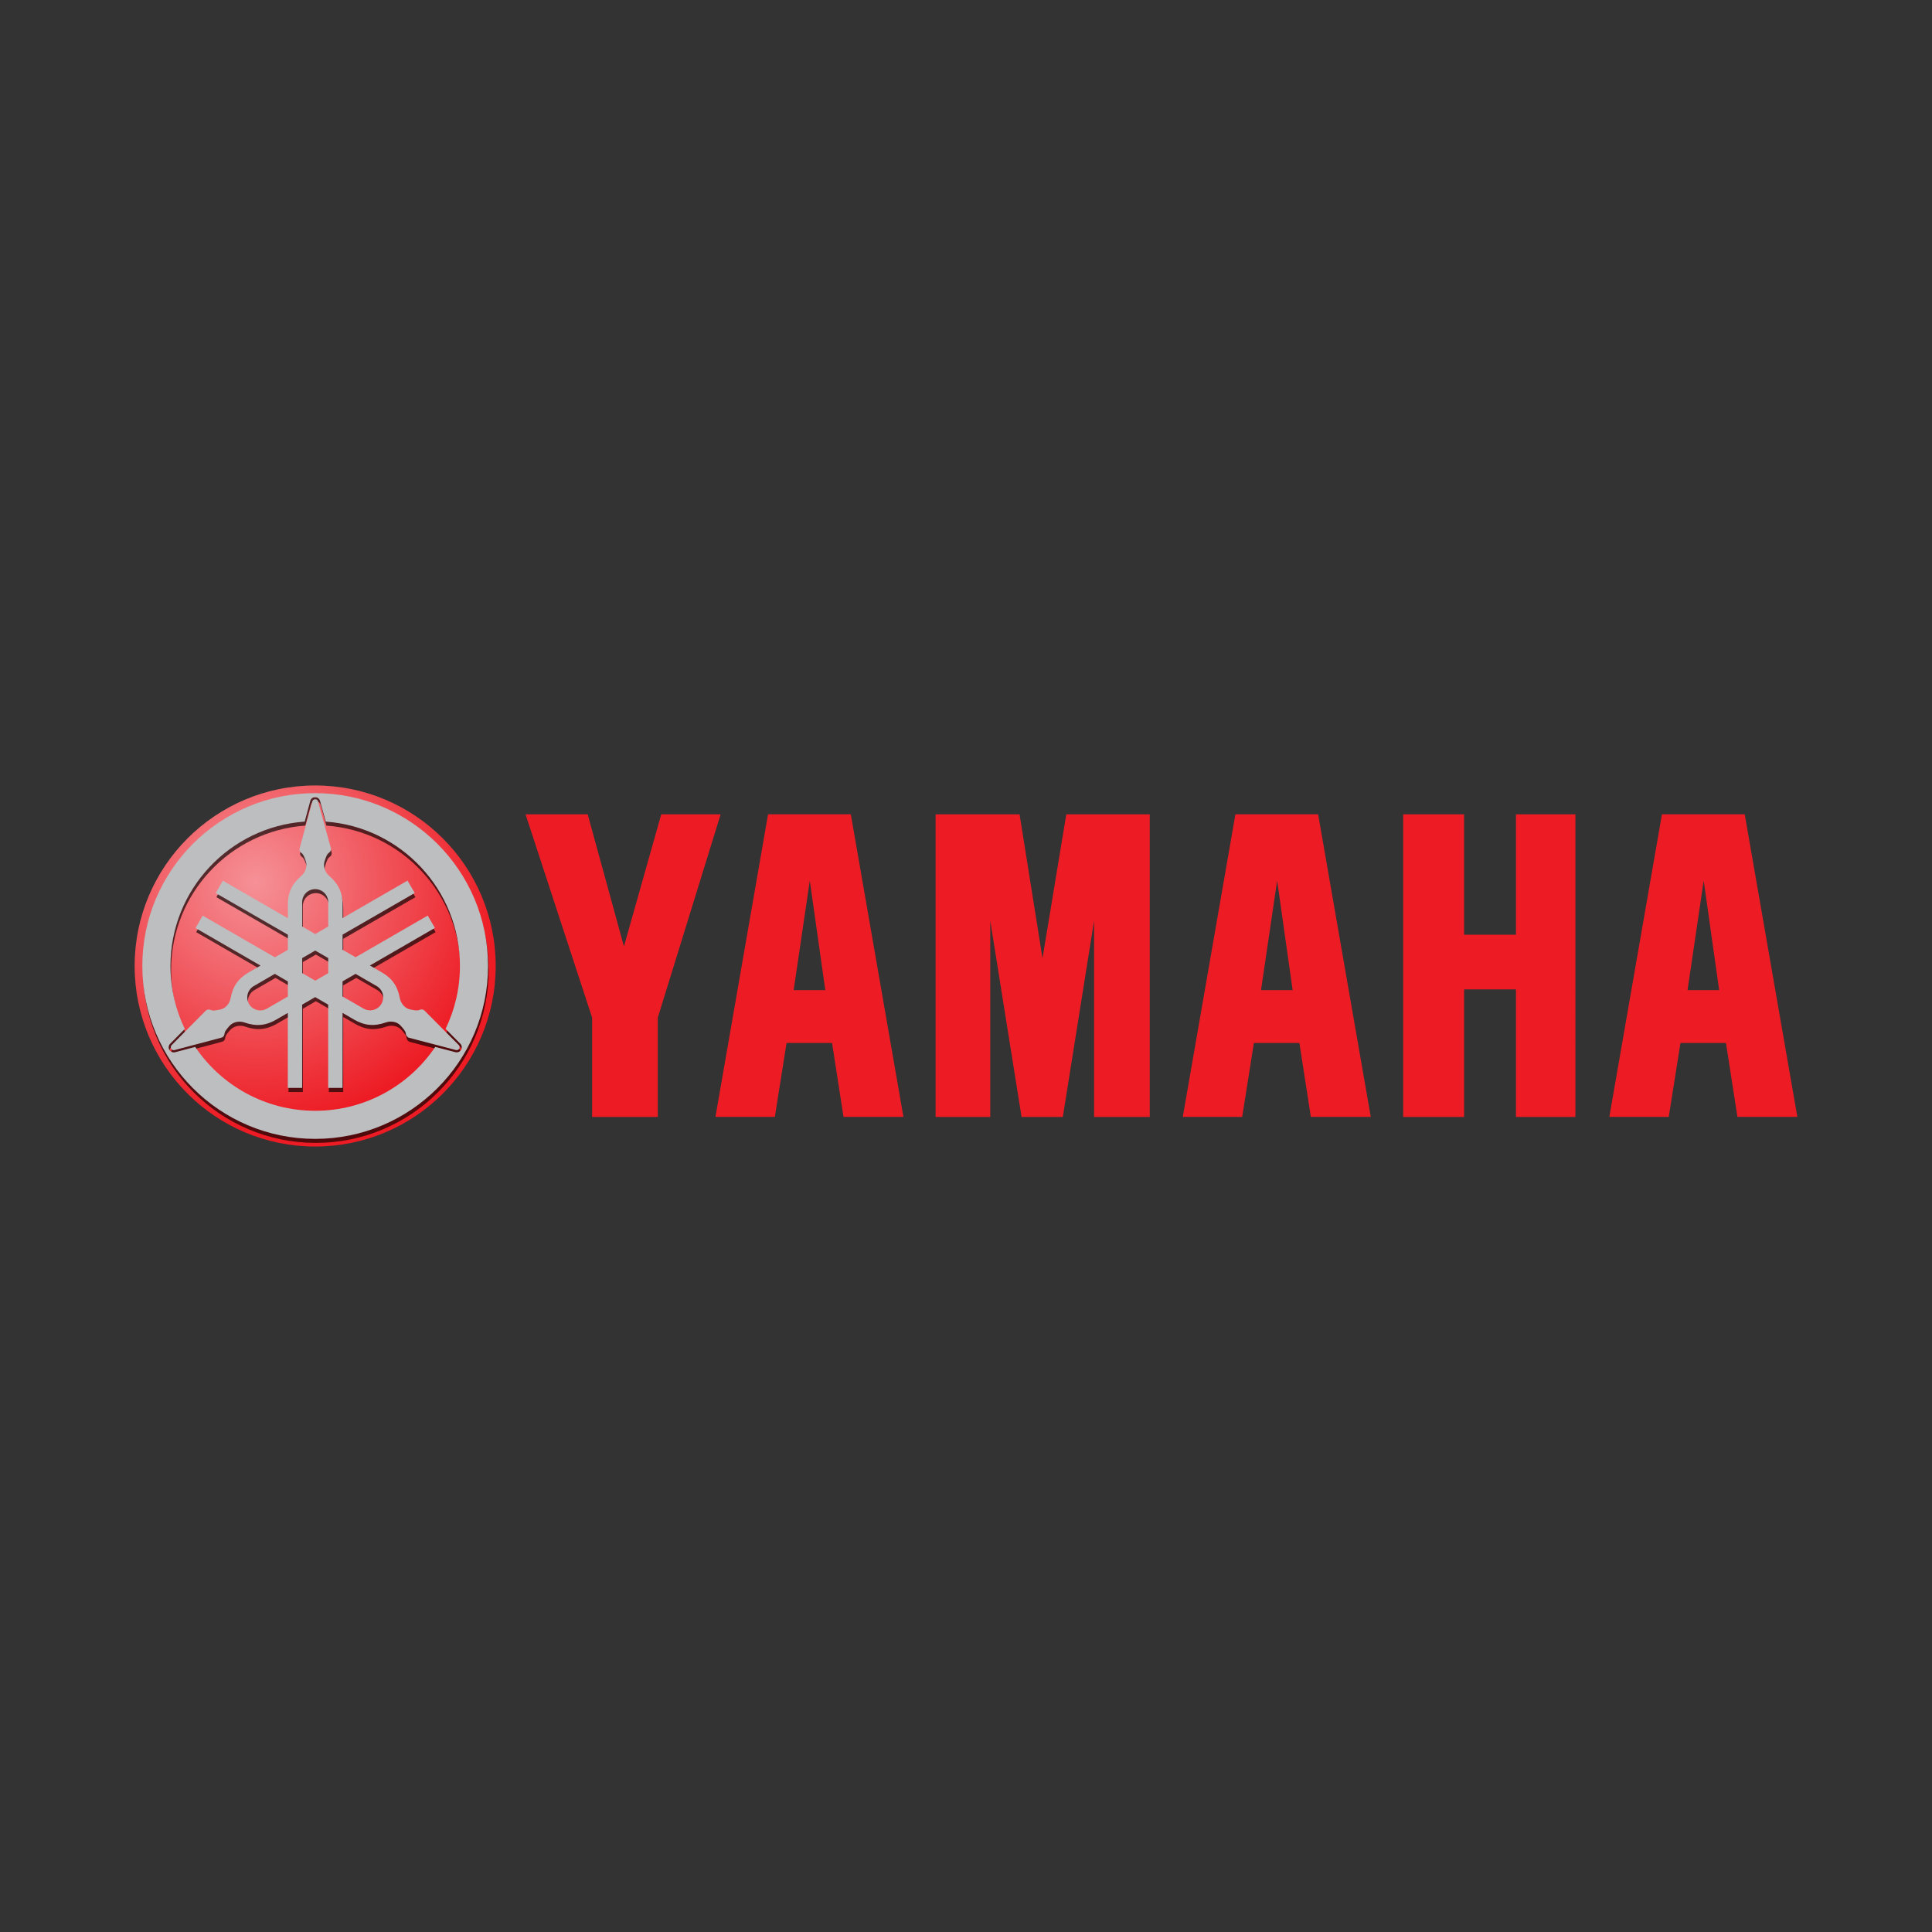 <?xml version="1.0" encoding="utf-8"?>
<!-- Generator: Adobe Illustrator 23.0.1, SVG Export Plug-In . SVG Version: 6.00 Build 0)  -->
<svg version="1.1" id="Layer_1" xmlns="http://www.w3.org/2000/svg" xmlns:xlink="http://www.w3.org/1999/xlink" x="0px" y="0px"
	 viewBox="0 0 1000 1000" style="enable-background:new 0 0 1000 1000;" xml:space="preserve">
<rect x="0" y="0" width="1000" height="1000" fill="#333333" stroke="none"/>
<style type="text/css">
	.st0{fill:url(#SVGID_1_);}
	.st1{opacity:0.66;fill:#010101;enable-background:new    ;}
	.st2{fill:url(#SVGID_2_);}
	.st3{fill:#ED1C24;}
</style>
<g>
	
		<radialGradient id="SVGID_1_" cx="-4174.515" cy="-1415.811" r="93.442" gradientTransform="matrix(1.347 0 0 1.347 5755.38 2363.765)" gradientUnits="userSpaceOnUse">
		<stop  offset="0" style="stop-color:#F59197"/>
		<stop  offset="1" style="stop-color:#ED1C24"/>
	</radialGradient>
	<path class="st0" d="M163.13,406.56c-51.58,0-93.44,41.86-93.44,93.44s41.86,93.44,93.44,93.44c51.58,0,93.44-41.86,93.44-93.44
		C256.57,448.42,214.72,406.56,163.13,406.56L163.13,406.56z"/>
	<path class="st1" d="M163.45,412.61c-49.38,0-89.46,40.07-89.46,89.46c0,49.38,40.08,89.49,89.46,89.49
		c49.39,0,89.49-40.1,89.49-89.49C252.94,452.68,212.84,412.61,163.45,412.61z M163.48,414.69c0.52,0,1.06,0.16,1.47,0.46
		c0.46,0.33,0.8,0.79,0.99,1.31v0.03l0.03,0.03l2.98,10.82c38.8,2.82,69.44,35.21,69.44,74.73c0,11.66-2.68,22.72-7.43,32.56
		l7.68,7.74l0.03,0.03l0.03,0.03c0.38,0.44,0.58,0.96,0.63,1.48c0.05,0.53-0.05,1.08-0.33,1.55c-0.27,0.47-0.68,0.85-1.18,1.07
		c-0.51,0.23-1.06,0.29-1.59,0.19h-0.08l-10.55-2.76c-13.48,19.94-36.3,33.06-62.15,33.06c-25.84,0-48.65-13.12-62.12-33.06
		l-10.52,2.79h-0.08c-0.59,0.11-1.13-0.01-1.58-0.22c-0.49-0.22-0.9-0.6-1.18-1.07c-0.26-0.45-0.38-1-0.33-1.53
		c0.05-0.53,0.25-1.03,0.63-1.48l0.03-0.03l0.03-0.03l7.66-7.74c-4.77-9.86-7.43-20.92-7.43-32.59c0-39.52,30.65-71.94,69.47-74.73
		l2.93-10.8l0.03-0.06v-0.03c0.18-0.53,0.53-0.99,0.99-1.31C162.43,414.82,162.96,414.69,163.48,414.69L163.48,414.69z
		 M163.48,415.78c-0.32,0-0.64,0.09-0.9,0.28c-0.26,0.19-0.46,0.46-0.57,0.77l-6.51,24.06c-0.17,0.47-0.24,1.03-0.08,1.51
		c0.16,0.47,0.44,0.84,0.85,1.12c1.17,0.8,1.61,2.32,2.16,3.8c0.55,1.47,0.64,2.74,0.25,4.27c-0.4,1.52-1.27,2.91-2.46,3.94
		c-2.15,1.84-4.07,4.06-5.27,6.67c-1.2,2.61-1.61,5.41-1.61,8.23v6.94l-33.63-19.41l-3.72,6.4l37.35,21.54v7.82l-6.73,3.88
		l-37.35-21.57l-3.72,6.45l33.63,19.41l-6.02,3.47c-2.45,1.41-4.63,3.18-6.29,5.52c-1.66,2.35-2.66,5.13-3.17,7.9
		c-0.29,1.55-1.03,3-2.16,4.1c-1.12,1.1-2.28,1.62-3.83,1.88c-1.55,0.26-3.06,0.69-4.34,0.08c-0.44-0.21-0.93-0.27-1.42-0.17
		c-0.48,0.1-0.96,0.36-1.29,0.74l-17.52,17.75c-0.21,0.24-0.36,0.56-0.38,0.88c-0.03,0.32,0.03,0.6,0.19,0.88
		c0.16,0.27,0.39,0.52,0.68,0.66c0.29,0.13,0.61,0.17,0.93,0.11l24.12-6.4c0.49-0.08,0.98-0.32,1.31-0.68
		c0.33-0.37,0.54-0.82,0.58-1.31c0.11-1.42,1.21-2.53,2.21-3.75c1.01-1.21,2.07-1.93,3.58-2.35c1.52-0.42,3.14-0.33,4.62,0.19
		c2.66,0.94,5.56,1.47,8.42,1.2c2.86-0.27,5.49-1.3,7.93-2.71l6.02-3.48v38.83h7.41v-43.09l6.75-3.91l6.73,3.88v43.12h7.43V526.4
		l6.02,3.48c2.45,1.41,5.07,2.44,7.93,2.71c2.86,0.26,5.76-0.3,8.42-1.24c1.49-0.52,3.13-0.58,4.65-0.16
		c1.51,0.42,2.53,1.15,3.53,2.35c1,1.21,2.13,2.3,2.24,3.72c0.04,0.49,0.25,0.94,0.58,1.31c0.33,0.37,0.8,0.68,1.29,0.77l24.14,6.32
		c0.31,0.06,0.64,0.02,0.93-0.11c0.29-0.13,0.52-0.36,0.68-0.63c0.16-0.27,0.22-0.59,0.19-0.9c-0.03-0.32-0.15-0.64-0.36-0.88
		l-17.58-17.69c-0.32-0.37-0.78-0.69-1.26-0.79c-0.49-0.1-0.98-0.05-1.42,0.16c-1.29,0.61-2.79,0.2-4.34-0.06
		c-1.55-0.26-2.71-0.81-3.83-1.91c-1.12-1.11-1.87-2.56-2.16-4.1c-0.52-2.79-1.48-5.56-3.14-7.9c-1.66-2.35-3.9-4.08-6.34-5.49
		l-5.99-3.47l33.63-19.41l-3.72-6.42l-37.35,21.57l-6.73-3.88v-7.82l37.35-21.55l-3.72-6.42l-33.63,19.41v-6.94
		c0-2.83-0.44-5.62-1.64-8.23c-1.2-2.61-3.14-4.83-5.28-6.67c-1.19-1.03-2.06-2.41-2.46-3.94c-0.39-1.52-0.28-2.79,0.27-4.27
		c0.55-1.47,0.93-3,2.11-3.8c0.4-0.28,0.72-0.65,0.87-1.12c0.16-0.47,0.17-1.04,0-1.51l-6.62-24.06c-0.1-0.3-0.29-0.58-0.55-0.77
		C164.1,415.87,163.8,415.78,163.48,415.78L163.48,415.78z M163.48,462.28c1.76,0,3.51,0.72,4.76,1.97
		c1.25,1.25,1.97,2.99,1.97,4.76v12.63l-6.73,3.88l-6.75-3.91v-12.6c0-1.76,0.72-3.51,1.97-4.76
		C159.94,463.01,161.71,462.28,163.48,462.28z M163.51,494.08l6.7,3.88v7.82l-6.7,3.88l-6.78-3.91v-7.77
		C156.73,497.99,163.51,494.08,163.51,494.08z M142.59,506.17l6.73,3.88v7.82l-10.91,6.29c-1.53,0.88-3.41,1.11-5.12,0.66
		c-1.71-0.46-3.21-1.62-4.1-3.14c-0.88-1.53-1.11-3.41-0.66-5.11c0.46-1.71,1.59-3.19,3.12-4.07L142.59,506.17L142.59,506.17z
		 M184.39,506.17l10.91,6.29c1.53,0.88,2.68,2.36,3.14,4.07c0.46,1.71,0.2,3.61-0.68,5.14c-0.88,1.52-2.4,2.66-4.1,3.12
		c-1.71,0.45-3.56,0.22-5.08-0.66l-10.94-6.32v-7.77L184.39,506.17L184.39,506.17z"/>
	
		<radialGradient id="SVGID_2_" cx="-149.343" cy="4394.039" r="134.245" gradientTransform="matrix(1.156 -1.156 1.048 1.048 -7036.905 -4289.792)" gradientUnits="userSpaceOnUse">
		<stop  offset="0.048" style="stop-color:#E4EBED"/>
		<stop  offset="0.272" style="stop-color:#F5F8F8"/>
		<stop  offset="0.467" style="stop-color:#FFFFFF"/>
		<stop  offset="0.752" style="stop-color:#BFC1C3"/>
		<stop  offset="0.867" style="stop-color:#DCE0E6"/>
		<stop  offset="0.905" style="stop-color:#E2E6ED"/>
		<stop  offset="1" style="stop-color:#BDBEC0"/>
	</radialGradient>
	<path class="st2" d="M163.13,410.53c-49.39,0-89.46,40.07-89.46,89.46s40.07,89.49,89.46,89.49c49.39,0,89.48-40.1,89.48-89.49
		C252.61,450.6,212.51,410.53,163.13,410.53L163.13,410.53z M163.15,412.61c0.52,0,1.06,0.16,1.47,0.47
		c0.46,0.33,0.8,0.78,0.98,1.31v0.03l0.03,0.03l2.98,10.82c38.8,2.81,69.45,35.21,69.45,74.72c0,11.66-2.68,22.71-7.43,32.56
		l7.68,7.74l0.03,0.03l0.03,0.03c0.38,0.44,0.58,0.95,0.63,1.47c0.05,0.53-0.05,1.08-0.32,1.56c-0.27,0.47-0.68,0.84-1.18,1.07
		c-0.49,0.23-1.05,0.3-1.58,0.19h-0.08l-10.55-2.76c-13.47,19.94-36.3,33.06-62.14,33.06c-25.85,0-48.65-13.12-62.12-33.06
		l-10.52,2.79H90.4c-0.59,0.11-1.13-0.01-1.58-0.22c-0.5-0.23-0.91-0.6-1.18-1.07c-0.26-0.44-0.38-1-0.32-1.53
		c0.05-0.52,0.25-1.03,0.63-1.48l0.03-0.03l0.03-0.03l7.66-7.74c-4.77-9.86-7.44-20.92-7.44-32.59c0-39.53,30.66-71.94,69.48-74.72
		l2.92-10.8l0.03-0.06v-0.03c0.19-0.53,0.52-0.99,0.98-1.31C162.1,412.73,162.63,412.61,163.15,412.61L163.15,412.61z M163.15,413.7
		c-0.32,0-0.64,0.09-0.9,0.27c-0.26,0.19-0.46,0.46-0.57,0.77l-6.51,24.06c-0.16,0.47-0.23,1.01-0.08,1.48
		c0.16,0.47,0.44,0.87,0.85,1.14c1.17,0.81,1.61,2.32,2.16,3.8c0.55,1.47,0.64,2.74,0.25,4.27c-0.39,1.53-1.29,2.91-2.49,3.93
		c-2.14,1.84-4.05,4.06-5.25,6.67c-1.2,2.61-1.61,5.41-1.61,8.23v6.94l-33.63-19.41l-3.72,6.4l37.35,21.54v7.82l-6.73,3.88
		l-37.35-21.57l-3.72,6.42l33.63,19.44l-6.01,3.47c-2.45,1.41-4.66,3.18-6.32,5.52c-1.66,2.34-2.63,5.12-3.14,7.9
		c-0.29,1.54-1.04,2.99-2.16,4.1c-1.12,1.1-2.27,1.62-3.83,1.88c-1.55,0.26-3.07,0.69-4.35,0.08c-0.44-0.21-0.94-0.27-1.42-0.16
		c-0.48,0.1-0.96,0.36-1.29,0.73l-17.55,17.74c-0.21,0.24-0.33,0.56-0.36,0.88c-0.03,0.31,0.03,0.6,0.19,0.88
		c0.16,0.27,0.4,0.49,0.68,0.63c0.29,0.13,0.62,0.19,0.93,0.13l24.11-6.4c0.49-0.09,0.98-0.31,1.31-0.68
		c0.32-0.37,0.53-0.82,0.58-1.31c0.11-1.42,1.21-2.53,2.21-3.75c1-1.22,2.07-1.93,3.58-2.35c1.52-0.42,3.14-0.33,4.62,0.19
		c2.67,0.94,5.56,1.47,8.42,1.2c2.86-0.26,5.48-1.29,7.93-2.7l6.02-3.48v38.82h7.41v-43.09l6.75-3.91l6.73,3.88v43.11h7.44v-38.82
		l5.99,3.48c2.45,1.41,5.09,2.44,7.95,2.7c2.86,0.27,5.76-0.29,8.42-1.23c1.48-0.52,3.13-0.61,4.65-0.19
		c1.51,0.42,2.53,1.16,3.53,2.38c1,1.21,2.13,2.31,2.24,3.72c0.04,0.49,0.25,0.94,0.58,1.31c0.33,0.37,0.8,0.67,1.29,0.77
		l24.14,6.32c0.31,0.06,0.64,0.02,0.93-0.11c0.29-0.14,0.53-0.36,0.68-0.64c0.16-0.27,0.22-0.58,0.19-0.9
		c-0.03-0.32-0.15-0.64-0.36-0.88l-17.58-17.69c-0.32-0.38-0.78-0.69-1.26-0.79c-0.48-0.1-0.98-0.05-1.42,0.16
		c-1.28,0.61-2.79,0.21-4.34-0.05c-1.55-0.27-2.7-0.81-3.83-1.92c-1.12-1.1-1.87-2.55-2.16-4.1c-0.52-2.79-1.48-5.56-3.14-7.9
		c-1.66-2.35-3.9-4.08-6.34-5.5l-6.01-3.47l33.65-19.44l-3.72-6.4l-37.35,21.57l-6.73-3.88v-7.82l37.35-21.54l-3.72-6.43
		l-33.63,19.41v-6.95c0-2.82-0.43-5.62-1.64-8.23c-1.2-2.61-3.13-4.83-5.28-6.67c-1.2-1.03-2.07-2.41-2.46-3.94
		c-0.39-1.53-0.28-2.79,0.27-4.27c0.55-1.47,0.94-3,2.11-3.8c0.41-0.28,0.72-0.68,0.88-1.15c0.16-0.47,0.16-1.01,0-1.47l-6.62-24.06
		c-0.11-0.3-0.32-0.58-0.57-0.77C163.75,413.79,163.45,413.7,163.15,413.7z M163.15,460.21c1.77,0,3.51,0.72,4.76,1.97
		c1.25,1.25,1.97,2.99,1.97,4.76v12.63l-6.73,3.88l-6.75-3.91v-12.6c0-1.77,0.72-3.51,1.97-4.76
		C159.62,460.93,161.39,460.21,163.15,460.21L163.15,460.21z M163.15,492.01l6.73,3.88v7.82l-6.7,3.88l-6.78-3.91v-7.76
		C156.4,495.92,163.15,492.01,163.15,492.01z M142.24,504.07l6.75,3.91v7.82l-10.91,6.29c-1.53,0.88-3.4,1.11-5.11,0.66
		c-1.71-0.46-3.22-1.62-4.1-3.14c-0.88-1.52-1.12-3.41-0.66-5.11c0.46-1.71,1.59-3.22,3.12-4.1L142.24,504.07L142.24,504.07z
		 M184.04,504.07l10.93,6.32c1.53,0.88,2.69,2.36,3.14,4.07c0.46,1.71,0.17,3.61-0.71,5.14c-0.88,1.53-2.37,2.66-4.08,3.12
		c-1.7,0.45-3.58,0.22-5.11-0.66l-10.91-6.29v-7.82L184.04,504.07L184.04,504.07z"/>
	<path class="st3" d="M272.02,421.49l34.46,105.23v51.4h34v-51.4L373,421.49h-30.74l-19.31,68.38l-18.76-68.38H272.02L272.02,421.49
		z M484.27,421.49v156.63h28.28V476.54l16.21,101.58h21.36l16.18-101.58v101.58h28.81V421.49h-43.19L539.6,496l-11.87-74.51
		L484.27,421.49L484.27,421.49z M726.29,421.49v156.63h31.52v-66.02h26.85v66.02h30.77V421.49h-30.77v62.31h-26.85v-62.31H726.29
		L726.29,421.49z M860.23,421.46l-27.24,156.66h30.75l6.06-38.27h23.56l5.94,38.27h31.01l-27.25-156.66H860.23z M881.83,455.82
		l8.01,56.67h-16.37L881.83,455.82z M639.45,421.46l-27.24,156.66h30.74l6.06-38.27h23.56l5.93,38.27h31.01l-27.25-156.66
		L639.45,421.46L639.45,421.46z M661.05,455.82l8.02,56.67H652.7L661.05,455.82z M397.55,421.46l-27.24,156.66h30.75l6.06-38.27
		h23.56l5.93,38.27h31.01l-27.24-156.66H397.55z M419.15,455.82l8.02,56.67H410.8L419.15,455.82z"/>
</g>
</svg>
